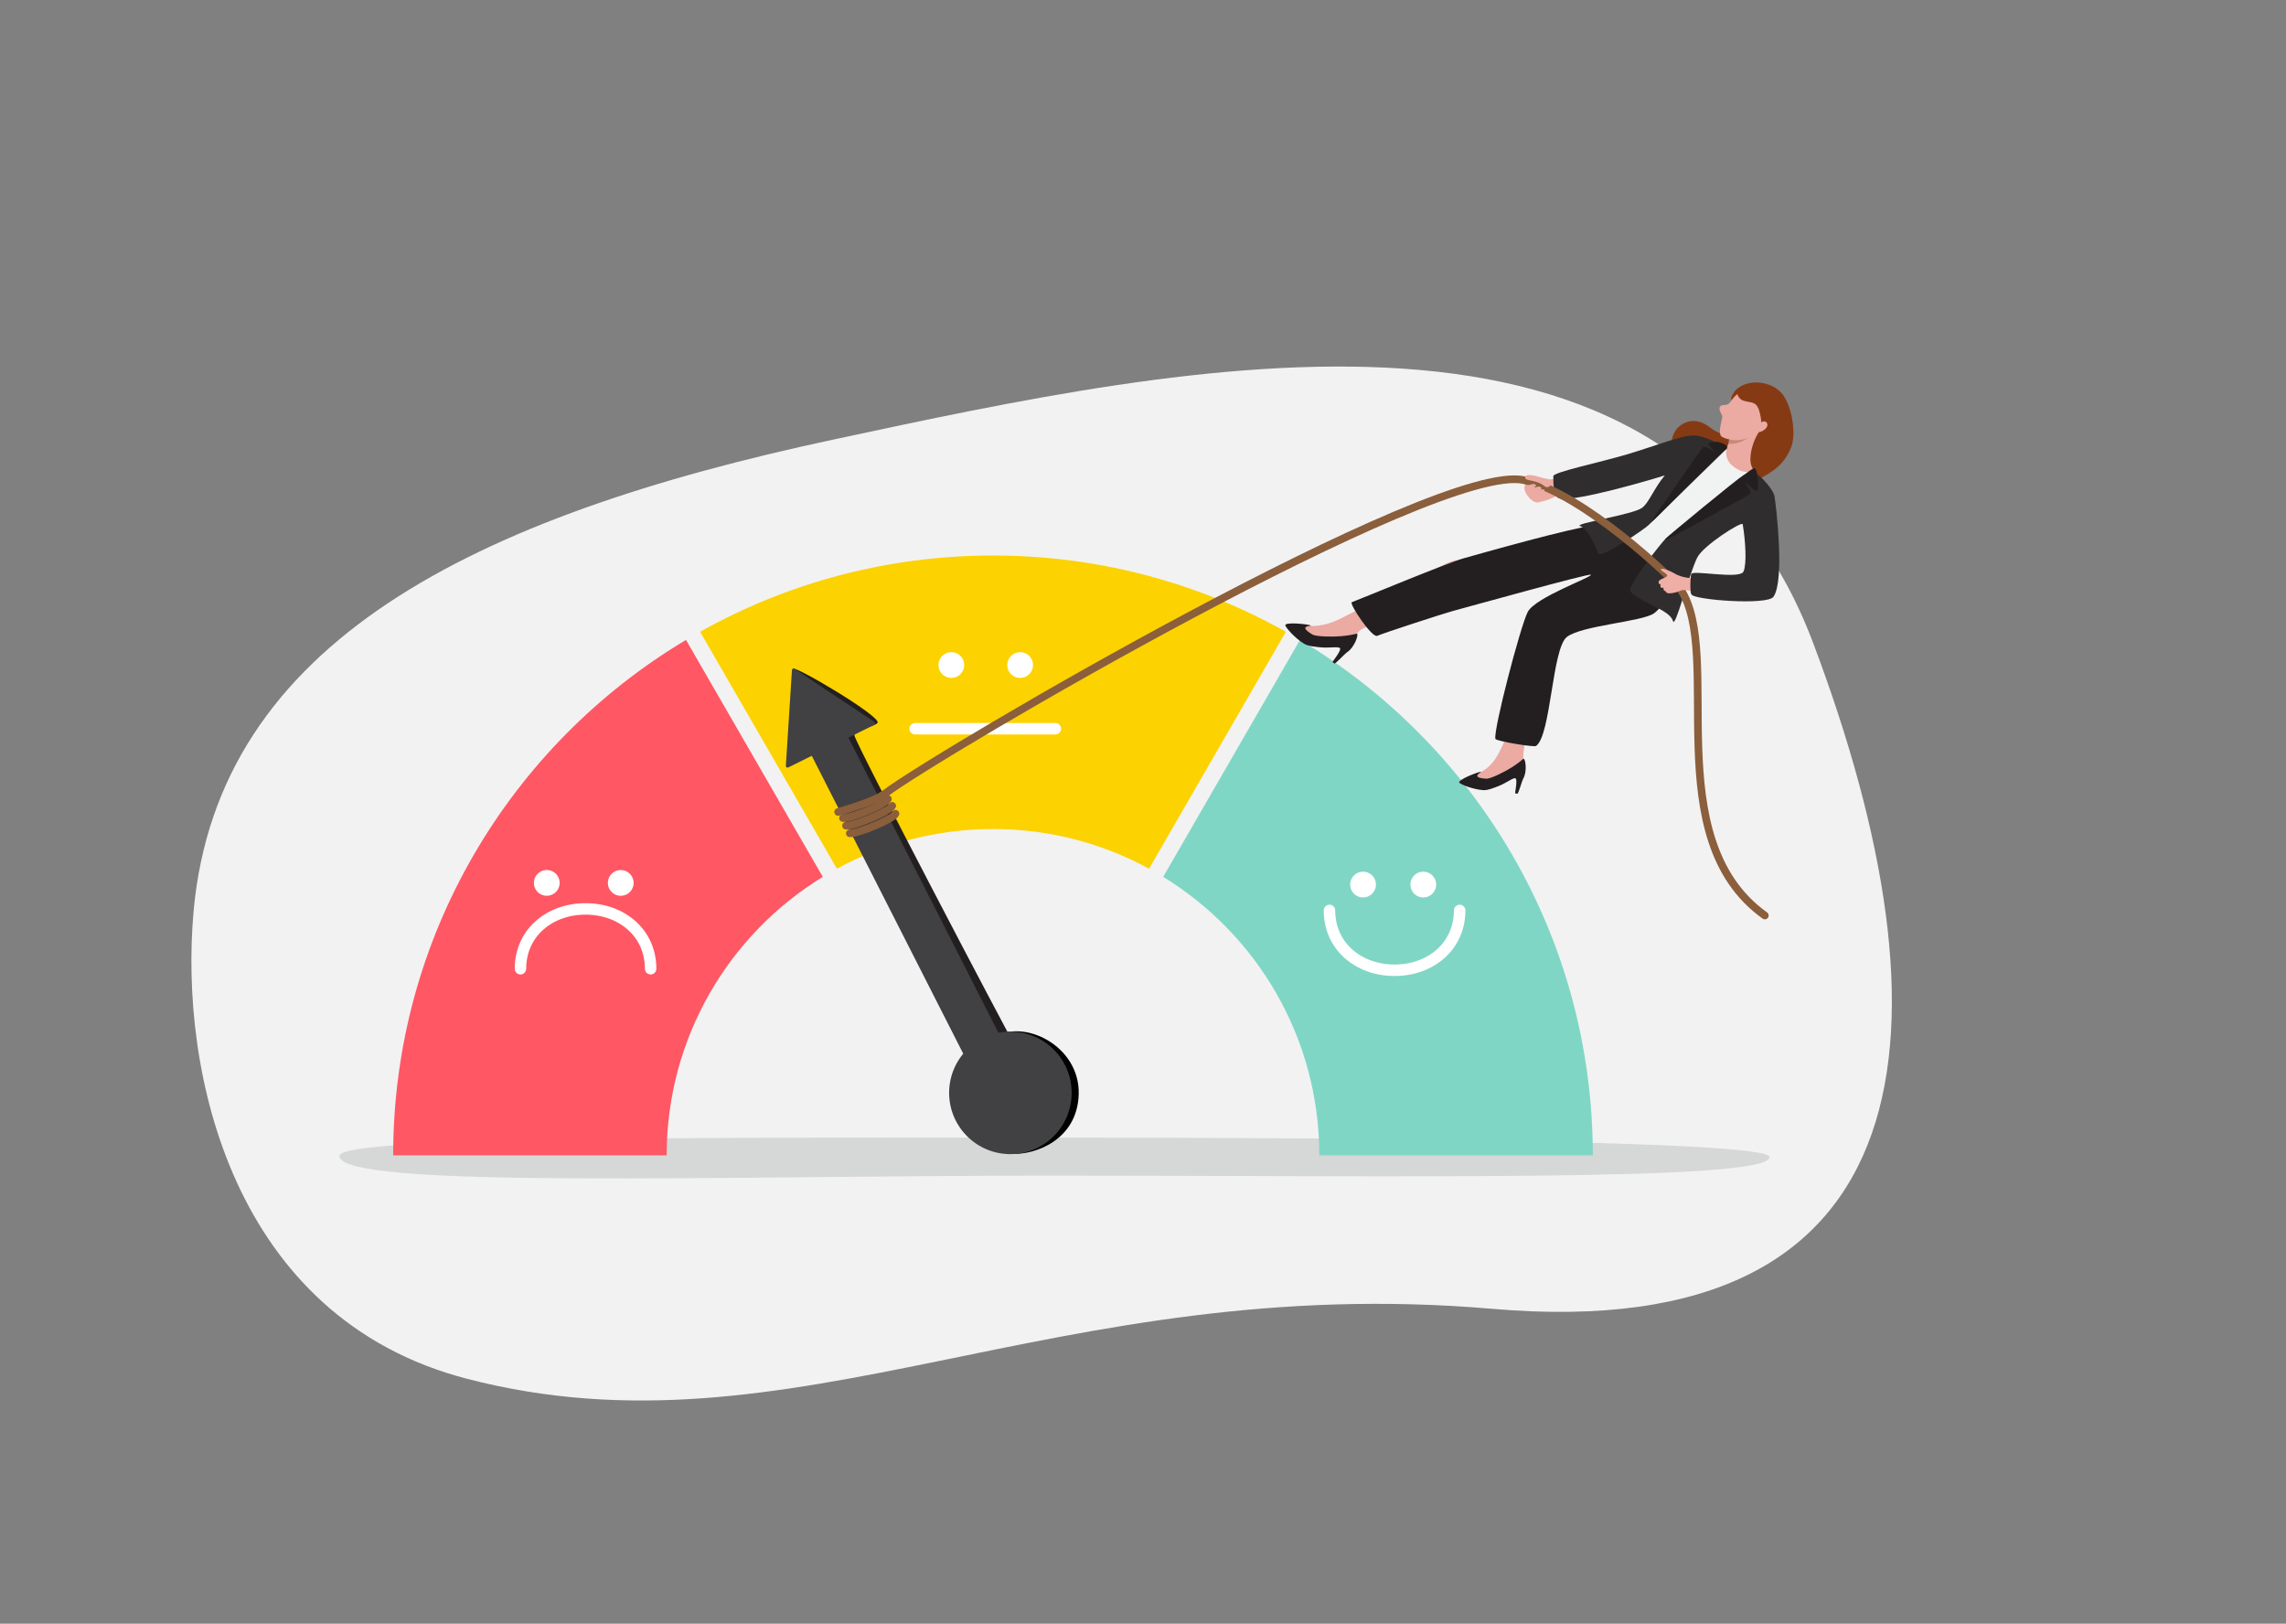 <?xml version="1.0" encoding="UTF-8"?>
<!-- Generator: Adobe Illustrator 27.2.0, SVG Export Plug-In . SVG Version: 6.00 Build 0)  -->
<svg xmlns="http://www.w3.org/2000/svg" xmlns:xlink="http://www.w3.org/1999/xlink" version="1.1" x="0px" y="0px" viewBox="0 0 3129.44 2222.7" style="enable-background:new 0 0 3129.44 2222.7;" xml:space="preserve">
<rect x="0" y="0" width="3129.44" height="2222.7" fill="#808080" stroke="none"/>
<style type="text/css">
	.st0{fill:#F2F2F2;}
	.st1{opacity:0.21;fill:#6D6E71;}
	.st2{fill:#FF5764;}
	.st3{fill:#FCD200;}
	.st4{fill:#80D6C5;}
	.st5{fill:none;stroke:#231F20;stroke-width:1.117;stroke-miterlimit:10;}
	.st6{fill:#231F20;}
	.st7{fill:#414042;}
	.st8{fill:#FFFFFF;}
	.st9{fill:none;stroke:#FFFFFF;stroke-width:15.704;stroke-linecap:round;stroke-miterlimit:10;}
	.st10{fill:none;stroke:#8B5E3C;stroke-width:10.47;stroke-linecap:round;stroke-miterlimit:10;}
	.st11{fill:#863A14;}
	.st12{fill:#EBAAA2;}
	.st13{opacity:0.33;fill:#754C29;}
	.st14{fill:#F1F2F2;}
	.st15{fill:#302D2E;}
	.st16{display:none;fill:#302D2E;}
	.st17{fill:none;stroke:#8B5E3C;stroke-width:10.47;stroke-linecap:round;stroke-linejoin:round;stroke-miterlimit:10;}
	.st18{fill:#EFAEA6;}
</style>
<g id="Calque_2">
	<path class="st0" d="M265.13,1246.32c33.74-367.53,383.91-539.28,874.78-644.38C1630.78,496.83,2284.1,354.9,2482.11,880.15   c198.01,525.26,161.9,963.39-438.98,911.57s-957.63,211.5-1403.74,95.77C317.64,1804.04,244.93,1466.34,265.13,1246.32z"></path>
</g>
<g id="Layer_1">
	<path class="st1" d="M1437.17,1609.33c473.89,0,985.15,8.52,985.15-25.33c0-22.51-574.67-26.67-972.52-26.67   c-461,0-985.15-2.08-985.15,24.98C464.66,1628.25,991.96,1609.33,1437.17,1609.33z"></path>
	<g>
		<path class="st2" d="M939.09,876.03c-240.07,143.31-400.86,405.67-400.86,705.58h374.41c0-161.35,85.53-302.72,213.73-381.23    L939.09,876.03z"></path>
		<path class="st3" d="M1359.36,760.47c-145.6,0-282.36,37.89-400.93,104.37l187.26,324.36c63.47-34.64,136.28-54.32,213.67-54.32    c77.4,0,150.19,19.68,213.66,54.32l187.27-324.36C1641.72,798.37,1504.96,760.47,1359.36,760.47z"></path>
		<path class="st4" d="M1779.62,876.02l-187.27,324.36c128.2,78.51,213.74,219.88,213.74,381.23h374.41    C2180.5,1281.7,2019.71,1019.33,1779.62,876.02z"></path>
		<path class="st5" d="M2457.69,1581.61"></path>
		<path class="st6" d="M1085.56,915.97c-3.24-8.69,122.43,65.44,115.68,73.64c-4.86,5.91-31.61,8.68-31.61,17.02    c0,8.34,213.64,415.46,219.89,424.84c6.25,9.38-35.43,23.97-35.43,23.97S1092.13,933.56,1085.56,915.97z"></path>
		
			<rect x="1232.23" y="975.17" transform="matrix(0.891 -0.453 0.453 0.891 -436.402 708.152)" class="st7" width="55.93" height="579.95"></rect>
		<path d="M1358.25,1421.05c42.73-28.14,120.56,10.5,118.45,77.23c-1.97,62.3-59.75,82.91-91.36,81.17    C1356.13,1577.85,1340.31,1432.87,1358.25,1421.05z"></path>
		
			<ellipse transform="matrix(0.707 -0.707 0.707 0.707 -652.65 1416.468)" class="st7" cx="1383.5" cy="1496.05" rx="83.9" ry="83.9"></ellipse>
		<path class="st7" d="M1084.16,917.21c0.11-1.71,2.03-2.66,3.45-1.71l54.75,36.44l54.75,36.44c1.43,0.95,1.29,3.09-0.25,3.85    l-58.93,29.2l-58.93,29.2c-1.54,0.76-3.32-0.43-3.21-2.14l4.18-65.64L1084.16,917.21z"></path>
		<g>
			<circle class="st8" cx="1865.96" cy="1210.91" r="17.67"></circle>
			<circle class="st8" cx="1948.42" cy="1210.91" r="17.67"></circle>
			<path class="st9" d="M1820,1246.32c0,49.21,39.89,81.91,89.1,81.91s89.1-32.7,89.1-81.91"></path>
		</g>
		<g>
			
				<ellipse transform="matrix(0.159 -0.987 0.987 0.159 -563.699 1755.706)" class="st8" cx="749.02" cy="1208.83" rx="17.67" ry="17.67"></ellipse>
			
				<ellipse transform="matrix(0.159 -0.987 0.987 0.159 -478.533 1855.717)" class="st8" cx="850.32" cy="1208.83" rx="17.67" ry="17.67"></ellipse>
			<path class="st9" d="M712.48,1326.14c0-49.21,39.89-81.91,89.1-81.91s89.1,32.7,89.1,81.91"></path>
		</g>
		<g>
			<line class="st9" x1="1252.79" y1="997.6" x2="1444.74" y2="997.6"></line>
			<circle class="st8" cx="1302.32" cy="910.39" r="17.67"></circle>
			<circle class="st8" cx="1396.54" cy="910.39" r="17.67"></circle>
		</g>
	</g>
	<path class="st10" d="M1225.9,1113.97c-3.13,7.29-52.11,27.79-62.53,26.75"></path>
	<path class="st10" d="M1221.38,1103.2c-3.13,7.29-52.8,28.14-63.22,27.1"></path>
	<path class="st10" d="M1215.48,1093.82c-3.13,7.29-51.06,27.1-61.49,26.05"></path>
	<g>
		<g>
			<path class="st11" d="M2376.84,533.28c-3.14,2.82-15.95,20.58,4.09,15c11.71-3.26,29.84,4.25,32.76,20.68     c2.93,16.43-38.73,43.11-73.07,15.96c-21.62-17.09-40.23-4.99-46.25,3.59c-13.79,19.63-4.22,48.86,18.75,59.71     c22.97,10.85,67.64,21.9,92.46,8.96c23.13-12.06,37.31-22.04,46.39-44.91c7.94-19.98,0.1-60.45-13.92-75.07     C2423.37,521.86,2393.92,517.9,2376.84,533.28z"></path>
			<path class="st12" d="M2333.93,638.38c1.22-4.12,18.36-8.6,28.88-23.22c5.98-8.31,5.91-33.04,5.91-33.04s45.29,3.43,42.43,5.31     c-2.14,1.4-14.02,18.18-14.91,39.86c-0.6,14.59,8.38,20.27,10.29,23.53C2409.77,656.31,2332.88,641.95,2333.93,638.38z"></path>
			<path class="st13" d="M2395.54,594.51c-2,7.99-18.22,14.06-29.69,13.09c0.6-1.99,1.07-4.5,1.3-7.17     c-3.72-1.44,2.26-8.25,6.48-9.14C2375.58,590.88,2395.73,593.74,2395.54,594.51z"></path>
			<path class="st12" d="M2413.31,577.47c-3.85,5.81-3.77,6.31-14.31,17.21c-0.71,0.73-1.47,1.51-2.29,2.35     c-0.01,0.01-0.02,0.02-0.03,0.03c-2.21,2.27-13.47,7.01-26.7,5.03c-3.43-0.5-6.99-1.47-10.57-3.05     c-0.58-0.25-1.16-0.52-1.73-0.81c-7.82-3.88,1.26-26.95-0.04-29.18c-1.31-2.23-5.23-8.94-3.02-12.42     c1.99-3.14,8.16-1.4,11.52-3.66c4.09-2.76,7.7-13.64,18.7-16.35c3.92-0.96,19.14-0.74,26.71,9.4     C2422.39,560.61,2417.43,571.26,2413.31,577.47z"></path>
			<path class="st11" d="M2389.69,529.99c-3.6,0.39-7.66-0.35-10.35,4.39c-2.93,5.16,1.37,12.25,7.55,14.16     c11.61,3.6,18.27-0.2,22.41,17.57c4.14,17.76,0.31,15.84-2.36,29.54c-3.99,20.51,27.65-17.22,27.65-17.22s0.77-24.54-13.59-35.25     C2406.64,532.47,2400.84,528.79,2389.69,529.99z"></path>
			<path class="st12" d="M2406.71,582.49c2.41-3.17,7.94-8.5,11.74-3.98c4.53,5.39-5.68,15.17-16.26,12.98     C2393.13,589.61,2405.46,584.14,2406.71,582.49z"></path>
		</g>
		<g>
			<path class="st12" d="M1976.36,773.2c-57.02,34.38-113.46,59.09-134.93,70.39c-12.76,6.72-35.86,18.95-67.94,10.59     c-3.36-0.88-0.67,9.04,19.72,20.55s33.87,6.33,40.25,9.83c5.46,2.99,20.2-5.51,22.71-13.63c6.63-21.45,49.57-10.16,88.82-47.27     c20.33-19.21,50.54-8.82,56.68-16.92C2036.36,760.97,1995.72,761.53,1976.36,773.2z"></path>
			<path class="st6" d="M1794.62,856.36c1.51,1.03-19.56-0.53,2.14,12.27c5.35,3.16,28.9,3.27,39.81,2.21     c13.11-1.27,16.68-2.57,20.63-3.37c3.48-0.7-2.16,18.43-13.42,25.61c-2.36,1.51-15.62,15.86-16.95,15.17     c-1.31-0.68-1.84-1.04-2.66-2.02c-0.29-0.35,12-15.28,10.35-18.67c-1.49-3.06-14.34-0.14-27.04-1.44     c-5.84-0.6-16.61-1.48-21.88-4.65c-13.25-7.96-25.44-22.44-26.02-25.37C1758.57,850.96,1791.87,854.48,1794.62,856.36z"></path>
		</g>
		<g>
			<path class="st12" d="M2083.93,920.99c-17.53,68.68-18.23,82.15-28.93,103.64c-6.17,12.39-15.5,32.41-46.25,39.23     c-3.22,0.72,3.34,7.93,25.57,8.83c22.22,0.9,31.37-9.32,38.29-9.12c5.91,0.17,14.69-13.41,13.3-21.36     c-3.69-21.01,10.66-49.02,27.78-97.39C2122.54,919.77,2091.53,891.19,2083.93,920.99z"></path>
			<path class="st6" d="M2027.56,1056.54c1.72,0.22-16.77,8.02,7.12,9.45c5.89,0.35,25.85-9.75,34.62-15.37     c10.54-6.76,12.99-9.4,15.98-11.78c2.64-2.1,6.15,16.52-0.26,27.47c-1.34,2.29-6.34,20.17-7.76,20.16     c-1.4-0.01-2.01-0.08-3.12-0.56c-0.4-0.17,3.53-18.12,0.66-20.27c-2.59-1.94-12.18,6.09-23.48,10.49     c-5.2,2.03-14.68,5.94-20.51,5.55c-14.65-0.99-31.23-7.95-32.99-10.18C1994.73,1067.59,2024.41,1056.15,2027.56,1056.54z"></path>
		</g>
		<path class="st6" d="M2305.52,768.02c3.96-7.47-53.98-52.44-61.15-59.18c-7.17-6.74-43.56,6.92-54.17,8.5    c-46.12,6.89-161.38,39.97-185.94,46.77c-23.1,6.4-140.94,55.56-153.69,60.28c-4.18,1.55,27.64,49.45,34.83,46.03    s91.55-30.77,102.02-33.59c17.2-4.63,187.58-52.07,190.3-50.08c3.74,2.75-76.19,30.86-86.41,51.14    c-10.22,20.28-46.99,161.19-44.21,173.54c0.7,3.13,52.85,11.77,55.75,9.71c20.44-14.55,21.82-133.38,42.11-149.17    c20.28-15.8,102.18-20.7,119.17-32.29C2281.11,828.1,2293.65,790.41,2305.52,768.02z"></path>
		<path class="st14" d="M2370.65,636.7c12.85,11.39,23.14,9.96,27.27,8.17c2.86,2.6,18.62,34.62,17.65,38.62    c-0.97,4.01-48.56,50.61-62.76,53.26c-50.63,9.46-62.28,55.56-62.28,55.56l-74.35-67.61c0,0,49.72-36.77,52.73-51.49    c4.77-23.34,59.21-72.63,64.72-71.77c5.07,0.79,20.82,4.89,29.89,14.3C2362.5,619.34,2362.43,629.41,2370.65,636.7z"></path>
		<g>
			<path class="st15" d="M2401.53,646.33c-4.21-2.34-116.74,86.76-121.59,91.31c-4.57,4.3-53.64,65.24-47.87,72.21     c12.2,14.72,53.92,24.49,58.18,40.36c2.89,10.75,20.48-59.85,32.93-86.46c7.79-16.65,61.7-50.75,62.49-46.11     c3.9,22.78,5.76,54.51,1.1,64.77c-5.08,11.17-70.61-2.62-71.22,3.42c-1.02,10.06-2.9,21.37,0,27.99     c3.22,7.36,103.86,15.18,112.28,3.11c15.84-22.71,3.28-126.59,1.41-137.6C2427.75,670.63,2411.38,651.8,2401.53,646.33z"></path>
			<path class="st6" d="M2386.24,650.82c3.12-1.76,8.53-6.57,14.25-9.72c4.93-2.71,6.41,16.8,6.37,23.56     c-0.06,11.58-3.98,6.65-7.18,4.61c-1.77-1.13-11.45-9.88-11.45-9.88s10.32,14.39,8.03,16.54     c-2.28,2.15-102.49,56.53-102.49,56.53s-16.65,8.83-14,5.39C2282.85,733.85,2379.51,654.61,2386.24,650.82z"></path>
		</g>
		<path class="st12" d="M2199.56,631.64c-5.13-4.42-71.18,27.45-79.13,24.49c-3.14-1.17-16.1-2.58-20.3-2.53    c-8.89,0.1-12.33,2.75-12.84,6.92c-0.51,4.17,3.78,17.62,6.14,20.51c5.8,7.1,13.29,9.52,35.62-1.14    c15.8-12.97,70.05-20.61,73.34-29.38C2205.67,641.72,2206.51,637.63,2199.56,631.64z"></path>
		<g>
			<path class="st16" d="M2282.72,609.06c-4.78,4.03-108.73,92.17-113.53,96.78c-4.53,4.34-70.16,58.99-72.52,50.11     c-3.17-11.92-13.9-31.52-23.64-35.38c-10.26-4.06,72.58-37.64,85.74-46.34c10.1-6.67,36.17-47.71,34.21-48.48     c-18.21-7.16-89.7-58.82-74.52-85.15c15.74-27.32,118.88-64.4,121.82-61.63c4.84,4.56,11.51,27.79,13.84,33     c2.33,5.21-65.13,27.51-76.56,37.71c-6.95,6.21,53.86,34.37,72.41,38.52C2256.77,589.72,2274.84,603.3,2282.72,609.06z"></path>
			<path class="st15" d="M2363.86,614.2c-4.5,4.35-102.18,99.38-106.66,104.3c-4.22,4.64-66.62,47.58-69.58,38.89     c-3.97-11.68-14.43-34.05-24.42-37.23c-10.52-3.35,72.32-15.5,84.86-25.08c9.62-7.35,15.79-26.01,30.99-44.31     c-19.48,6.18-119.4,35.6-143.27,31.8c-9.67-1.54-9.33-21.88-9.33-30.79c0-5.46,64-18.79,101.59-29.98     c39.26-11.69,75.71-26.74,91.99-25.67C2336.5,597.21,2355.6,608.99,2363.86,614.2z"></path>
			<path class="st6" d="M2361.48,615.94c10.01-5.83-8.61-12.22-14.25-11.06c-4.77,0.98-10.62,1.4-8.32,4.06     c2.33,2.68,9.44,9.7,9.44,9.7s-14.14-8.55-16.65-6.67c-2.51,1.88-65.59,93.47-65.59,93.47s-5.8,8.8-4.36,8.41     C2263.74,713.3,2355.23,619.57,2361.48,615.94z"></path>
		</g>
		<path class="st17" d="M2416,1253.27c-148.39-106.14-55.58-358.49-115.8-447.08c-9.37-13.79-133.21-130.99-213.82-148.91    c-119.19-26.5-801.81,373.88-875.08,429.25c-14.87,11.24-63.92,25.01-63.92,25.01"></path>
		<path class="st12" d="M2087.78,664.66c1.73,0.25,4.28-0.17,8.5-1.56c3.7-1.21,5.62-0.43,6.37,1.29c0.67,1.51-3.78,3.13-5.13,4.62    c-1.11,1.23,8.6-5.61,12.15-1.66c2.83,3.15-6.86,5.98-6.93,6.79c-0.12,1.29,8.45-6.31,11.06-3.84c2.63,2.48-5.08,8.85-4.28,8.53    c1.72-0.69,3.27-3.18,5.37-2.11c1.39,0.71,0.95,2.15-0.34,3.88c-2.7,3.62-7.45,11.14-16.3,4.9    C2086.8,677.42,2085.4,666.52,2087.78,664.66z"></path>
		<path class="st12" d="M2114.8,665.84c-12.24-10.15-27.34-6.46-26.89-12.4c0.49-6.38,16.45-1.26,19.3-0.59    c2.51,0.6,8.13,2.53,13.27,4.41C2129.32,660.49,2119.89,670.07,2114.8,665.84z"></path>
		<path class="st18" d="M2338.13,792.05c0-1.6-28.87,3.49-45.91-7.12c-2.72-1.7-17.45-8.97-18.55-5.25    c-0.56,1.9,10.74,6.14,8.31,9.22c-1.98,2.51-13.19,4.2-11.24,9.24c1.9,4.92,7.95-2.52,10.35-3.93c-3.9,0.82-8.17,1.99-8.09,7.62    c0.08,5.69,5.96,1.53,9.77,0.64c-4.65-0.49-6.34-0.17-5.42,4.36c0.81,4.02,6.5,2.3,10.44,1.8c-3.64-0.75-8.5-0.84-7.21,1.67    c2.11,4.13,14.42,0.8,21.38-2.12c5.83-2.44,35.58,6.55,36.62,4.4C2340.46,808.68,2338.14,796.58,2338.13,792.05z"></path>
		<path class="st15" d="M2315.97,785.25c-2.12,0.22-2.63,25.57-0.73,27.02c1.9,1.45,24.26,5.46,26.13,5.6    c1.86,0.14-0.63-27.12-3-28.15C2335.99,788.68,2317.77,785.06,2315.97,785.25z"></path>
	</g>
</g>
</svg>
